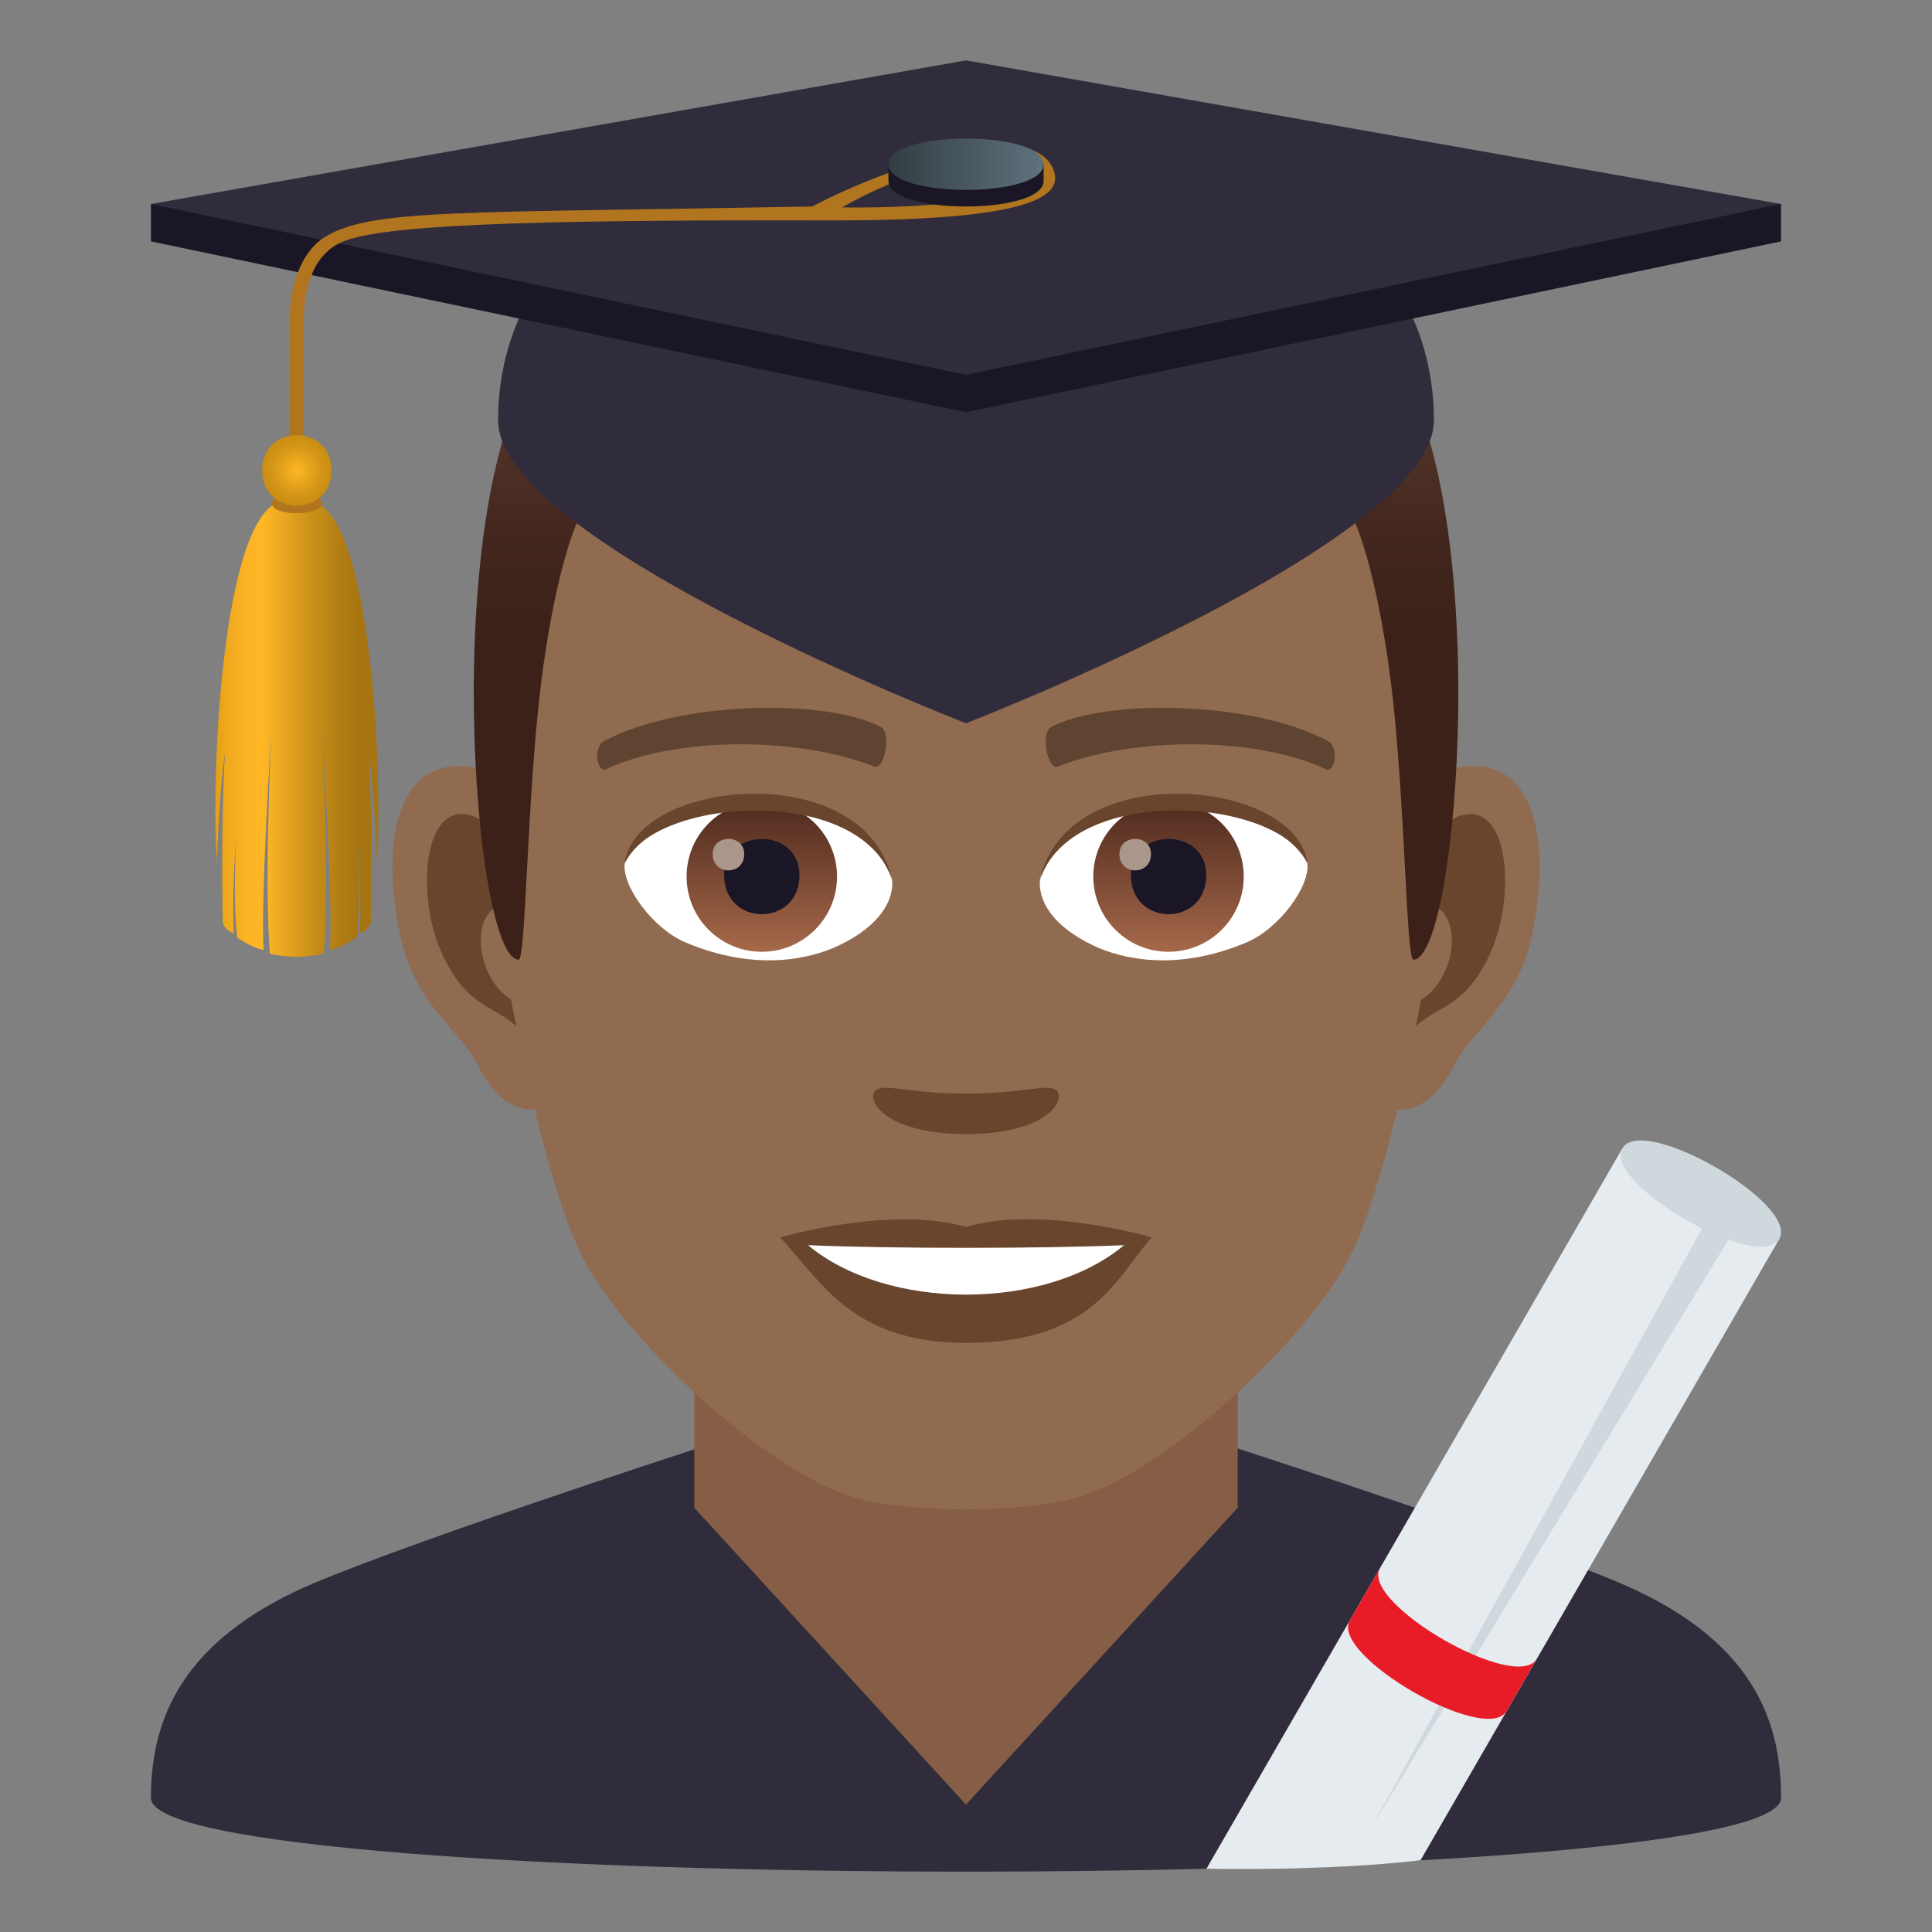 <?xml version="1.0" encoding="utf-8"?>
<!-- Generator: Adobe Illustrator 15.0.0, SVG Export Plug-In . SVG Version: 6.00 Build 0)  -->
<!DOCTYPE svg PUBLIC "-//W3C//DTD SVG 1.1//EN" "http://www.w3.org/Graphics/SVG/1.1/DTD/svg11.dtd">
<svg version="1.1" id="Layer_1" xmlns:x="http://ns.adobe.com/Extensibility/1.0/" xmlns:i="http://ns.adobe.com/AdobeIllustrator/10.0/" xmlns:graph="http://ns.adobe.com/Graphs/1.0/"
	 xmlns="http://www.w3.org/2000/svg" xmlns:xlink="http://www.w3.org/1999/xlink" xmlns:a="http://ns.adobe.com/AdobeSVGViewerExtensions/3.0/"
	 x="0px" y="0px" width="64px" height="64px" viewBox="0 0 64 64" enable-background="new 0 0 64 64" xml:space="preserve">
<rect x="0" y="0" width="64" height="64" fill="#808080" stroke="none"/>
<path fill="#302C3B" d="M9.786,52.718C12.488,51.43,23,48.01,23,48.01l18-0.029c0,0,10.59,3.441,13.275,4.734
	C58.18,54.587,59,57.144,59,59.56c0,3.254-54,3.254-54,0C5,57.14,5.871,54.583,9.786,52.718z"/>
<polygon fill="#855E45" points="23,49.947 32,59.779 41,49.947 41,41.912 23,41.912 "/>
<path id="Path_2858_" fill="#916B50" d="M48.441,25.393c-2.545,0.307-4.383,8.814-2.781,11.061c0.225,0.313,1.535,0.814,2.508-1.168
	c0.539-1.098,2.092-2.014,2.574-4.277C51.359,28.107,50.975,25.086,48.441,25.393z"/>
<path id="Path_2857_" fill="#916B50" d="M15.561,25.393c2.545,0.307,4.383,8.814,2.781,11.061c-0.225,0.313-1.535,0.814-2.51-1.168
	c-0.537-1.098-2.092-2.014-2.572-4.277C12.641,28.107,13.027,25.086,15.561,25.393z"/>
<path id="Path_2856_" fill="#69452D" d="M48.373,27.021c-0.664,0.209-1.389,1.221-1.781,2.898c2.32-0.498,1.74,3.361-0.277,3.434
	c0.02,0.389,0.045,0.787,0.094,1.207c0.971-1.408,1.959-0.844,2.938-2.939C50.227,29.732,50.018,26.508,48.373,27.021z"/>
<path id="Path_2855_" fill="#69452D" d="M17.41,29.916c-0.395-1.676-1.117-2.686-1.781-2.895c-1.643-0.514-1.855,2.711-0.973,4.6
	c0.979,2.096,1.967,1.531,2.939,2.939c0.047-0.42,0.074-0.82,0.09-1.209C15.689,33.258,15.117,29.445,17.41,29.916z"/>
<path id="Path_2854_" fill="#916B50" d="M32,9.033c-11.027,0-16.34,8.328-15.676,19.908c0.133,2.33,1.582,9.93,2.947,12.656
	c1.398,2.789,6.074,7.09,8.938,7.98c1.811,0.561,5.773,0.561,7.582,0c2.865-0.891,7.543-5.191,8.939-7.98
	c1.369-2.727,2.814-10.324,2.945-12.656C48.344,17.361,43.031,9.033,32,9.033z"/>
<path id="Path_2853_" fill="#5E4431" d="M43.982,24.543c-2.521-1.336-7.348-1.4-9.146-0.469c-0.387,0.178-0.131,1.441,0.193,1.322
	c2.504-0.99,6.547-1.012,8.893,0.084C44.234,25.623,44.365,24.729,43.982,24.543z"/>
<path id="Path_2852_" fill="#5E4431" d="M20.02,24.543c2.521-1.336,7.346-1.4,9.146-0.469c0.385,0.178,0.131,1.441-0.193,1.322
	c-2.51-0.99-6.547-1.012-8.895,0.084C19.768,25.623,19.639,24.729,20.02,24.543z"/>
<path id="Path_2851_" fill="#69452D" d="M34.977,36.107c-0.314-0.219-1.053,0.119-2.977,0.119c-1.92,0-2.66-0.338-2.975-0.119
	c-0.377,0.266,0.223,1.461,2.975,1.461C34.754,37.568,35.355,36.373,34.977,36.107z"/>
<path id="Path_2850_" fill="#69452D" d="M32,40.645c-2.479-0.729-6.154,0.346-6.154,0.346c1.398,1.521,2.424,3.494,6.154,3.494
	c4.275,0,5.002-2.24,6.156-3.494C38.156,40.99,34.48,39.91,32,40.645z"/>
<path id="Path_2849_" fill="#FFFFFF" d="M26.768,41.248c2.602,2.176,7.852,2.191,10.467,0
	C34.463,41.365,29.559,41.367,26.768,41.248z"/>
<path id="Path_2848_" fill="#FFFFFF" d="M29.547,29.084c0.094,0.73-0.402,1.594-1.773,2.242c-0.871,0.412-2.686,0.896-5.066-0.107
	c-1.066-0.449-2.107-1.848-2.014-2.623C21.984,26.166,28.338,25.811,29.547,29.084z"/>
<linearGradient id="Oval_1_" gradientUnits="userSpaceOnUse" x1="-424.582" y1="477.466" x2="-424.582" y2="478.225" gradientTransform="matrix(6.57 0 0 -6.57 2814.78 3168.528)">
	<stop  offset="0" style="stop-color:#A6694A"/>
	<stop  offset="1" style="stop-color:#4F2A1E"/>
	<a:midPointStop  offset="0" style="stop-color:#A6694A"/>
	<a:midPointStop  offset="0.5" style="stop-color:#A6694A"/>
	<a:midPointStop  offset="1" style="stop-color:#4F2A1E"/>
</linearGradient>
<circle id="Oval_440_" fill="url(#Oval_1_)" cx="25.236" cy="29.037" r="2.492"/>
<path id="Path_2847_" fill="#1A1626" d="M23.988,28.99c0,1.725,2.496,1.725,2.496,0C26.484,27.391,23.988,27.391,23.988,28.99z"/>
<path id="Path_2846_" fill="#AB968C" d="M23.609,28.291c0,0.723,1.045,0.723,1.045,0C24.654,27.623,23.609,27.623,23.609,28.291z"/>
<path id="Path_2845_" fill="#69452D" d="M29.559,29.18c-1.014-3.25-7.926-2.77-8.865-0.584
	C21.041,25.797,28.695,25.057,29.559,29.18z"/>
<path id="Path_2844_" fill="#FFFFFF" d="M34.455,29.084c-0.094,0.73,0.4,1.594,1.773,2.242c0.871,0.412,2.684,0.896,5.064-0.107
	c1.07-0.449,2.109-1.848,2.016-2.623C42.018,26.166,35.662,25.811,34.455,29.084z"/>
<linearGradient id="Oval_2_" gradientUnits="userSpaceOnUse" x1="-425.23" y1="477.466" x2="-425.23" y2="478.225" gradientTransform="matrix(6.57 0 0 -6.57 2832.511 3168.528)">
	<stop  offset="0" style="stop-color:#A6694A"/>
	<stop  offset="1" style="stop-color:#4F2A1E"/>
	<a:midPointStop  offset="0" style="stop-color:#A6694A"/>
	<a:midPointStop  offset="0.5" style="stop-color:#A6694A"/>
	<a:midPointStop  offset="1" style="stop-color:#4F2A1E"/>
</linearGradient>
<circle id="Oval_439_" fill="url(#Oval_2_)" cx="38.709" cy="29.037" r="2.492"/>
<path id="Path_2843_" fill="#1A1626" d="M37.463,28.99c0,1.725,2.496,1.725,2.496,0C39.959,27.391,37.463,27.391,37.463,28.99z"/>
<path id="Path_2842_" fill="#AB968C" d="M37.082,28.291c0,0.723,1.047,0.723,1.047,0C38.129,27.623,37.082,27.623,37.082,28.291z"/>
<path id="Path_2841_" fill="#69452D" d="M34.443,29.18c1.012-3.248,7.92-2.783,8.865-0.584
	C42.957,25.797,35.307,25.057,34.443,29.18z"/>
<path fill="#614036" d="M46.086,11.793C43.672,8.531,39.254,6,32,6c-7.252,0-11.668,2.531-14.082,5.793
	C14.5,16.408,49.502,16.408,46.086,11.793z"/>
<linearGradient id="SVGID_1_" gradientUnits="userSpaceOnUse" x1="32.002" y1="31.791" x2="32.002" y2="10.412">
	<stop  offset="0.5" style="stop-color:#3B2118"/>
	<stop  offset="0.672" style="stop-color:#44281F"/>
	<stop  offset="0.952" style="stop-color:#5C3C32"/>
	<stop  offset="1" style="stop-color:#614036"/>
	<a:midPointStop  offset="0.5" style="stop-color:#3B2118"/>
	<a:midPointStop  offset="0.6" style="stop-color:#3B2118"/>
	<a:midPointStop  offset="1" style="stop-color:#614036"/>
</linearGradient>
<path fill="url(#SVGID_1_)" d="M46.086,11.793C43.672,8.531,39.254,12.068,32,12.068c-7.252,0-11.668-3.537-14.082-0.275
	c-3.418,4.615-2.258,19.998-0.736,19.998c0.24,0,0.275-5.381,0.736-9.104c0.373-3.029,1.094-5.969,1.924-6.449
	c2.531-1.467,7.412,0.631,12.158,0.631s9.629-2.098,12.162-0.631c0.828,0.48,1.547,3.42,1.924,6.449
	c0.459,3.723,0.494,9.104,0.734,9.104C48.342,31.791,49.502,16.408,46.086,11.793z"/>
<path fill="#E6EBEF" d="M53.744,38.039L39.966,61.903c0,0,3.796,0.097,7.09-0.278l11.886-20.586L53.744,38.039z"/>
<polygon fill="#CFD8DD" points="45.418,60.557 57.041,39.496 57.908,39.996 "/>
<path fill="#CFD8DD" d="M58.941,41.039c-0.668,1.154-5.863-1.846-5.197-3C54.412,36.883,59.607,39.883,58.941,41.039z"/>
<path fill="#E81C27" d="M45.715,51.947l-1,1.732c-0.668,1.154,4.529,4.154,5.195,3l1-1.732
	C50.244,56.102,45.047,53.102,45.715,51.947z"/>
<path fill="#302C3B" d="M47.5,13.928c0,4.021-15.5,10.031-15.5,10.031s-15.5-6.01-15.5-10.031C16.5,0.023,47.5,0.023,47.5,13.928z"
	/>
<polygon fill="#1A1626" points="59,6.758 5,6.758 5,7.996 32,13.654 59,7.996 "/>
<polygon fill="#302C3B" points="32,2 5,6.758 32,12.418 59,6.758 "/>
<path fill="#B0751E" d="M10.066,15.984H9.6V10.52c0-1.203,0.467-2.25,1.164-2.672c1.547-0.938,4.473-0.789,16.145-1.008
	c0,0,3.045-1.664,6.074-1.992c1.063-0.115,1.77,0.268,1.938,0.844c0.201,0.697-0.35,1.625-7.422,1.609
	C17.09,7.277,12.404,7.457,11.227,8.063c-0.979,0.504-1.16,1.744-1.16,2.473V15.984z M33.629,5.094
	c-1.955,0.26-3.691,0.607-5.736,1.777C34.17,6.941,35.359,5.604,33.629,5.094z"/>
<path fill="#1A1626" d="M32.002,5.441c-0.002,0-0.004,0-0.004,0H29.43v0.551c0,1.131,5.141,1.131,5.141,0V5.441H32.002z"/>
<linearGradient id="SVGID_2_" gradientUnits="userSpaceOnUse" x1="29.43" y1="5.44" x2="34.57" y2="5.44">
	<stop  offset="0" style="stop-color:#323D42"/>
	<stop  offset="1" style="stop-color:#5F727D"/>
	<a:midPointStop  offset="0" style="stop-color:#323D42"/>
	<a:midPointStop  offset="0.5" style="stop-color:#323D42"/>
	<a:midPointStop  offset="1" style="stop-color:#5F727D"/>
</linearGradient>
<path fill="url(#SVGID_2_)" d="M34.57,5.441c0,1.133-5.141,1.133-5.141,0C29.43,4.307,34.57,4.307,34.57,5.441z"/>
<linearGradient id="SVGID_3_" gradientUnits="userSpaceOnUse" x1="7.133" y1="24.145" x2="12.533" y2="24.145">
	<stop  offset="0" style="stop-color:#E39F16"/>
	<stop  offset="0.067" style="stop-color:#EEA81C"/>
	<stop  offset="0.182" style="stop-color:#FBB324"/>
	<stop  offset="0.291" style="stop-color:#FFB726"/>
	<stop  offset="0.293" style="stop-color:#FFB726"/>
	<stop  offset="0.565" style="stop-color:#CF931A"/>
	<stop  offset="0.773" style="stop-color:#B17C13"/>
	<stop  offset="0.891" style="stop-color:#A67410"/>
	<a:midPointStop  offset="0" style="stop-color:#E39F16"/>
	<a:midPointStop  offset="0.306" style="stop-color:#E39F16"/>
	<a:midPointStop  offset="0.291" style="stop-color:#FFB726"/>
	<a:midPointStop  offset="0.418" style="stop-color:#FFB726"/>
	<a:midPointStop  offset="0.891" style="stop-color:#A67410"/>
</linearGradient>
<path fill="url(#SVGID_3_)" d="M9.834,16.678C7.486,15.584,6.957,25.09,7.18,28.488c0.023-0.23,0.082-2.234,0.271-3.564
	c-0.141,2.527-0.074,5.307-0.074,5.582c0,0.273,0.365,0.414,0.365,0.414c-0.063-1.555,0.082-3.123,0.082-3.123
	s-0.119,2.004,0.031,3.258c0.469,0.336,0.875,0.414,0.875,0.414c-0.094-1.881,0.262-7.242,0.262-7.242s-0.248,4.926-0.051,7.361
	c0.326,0.098,0.893,0.111,0.893,0.111s0.564-0.014,0.891-0.111c0.197-2.436-0.051-7.361-0.051-7.361s0.354,5.361,0.262,7.242
	c0,0,0.406-0.078,0.875-0.414c0.15-1.254,0.031-3.258,0.031-3.258s0.145,1.568,0.082,3.123c0,0,0.365-0.141,0.365-0.414
	c0-0.275,0.066-3.055-0.074-5.582c0.189,1.33,0.25,3.334,0.271,3.564C12.709,25.09,12.18,15.584,9.834,16.678z"/>
<path fill="#B0751E" d="M10.66,16.678c0,0.43-1.654,0.43-1.654,0S10.66,16.248,10.66,16.678z"/>
<radialGradient id="SVGID_4_" cx="9.833" cy="15.584" r="1.159" gradientUnits="userSpaceOnUse">
	<stop  offset="0" style="stop-color:#FFB726"/>
	<stop  offset="0.2" style="stop-color:#F2AD21"/>
	<stop  offset="0.71" style="stop-color:#D49617"/>
	<stop  offset="1" style="stop-color:#C98D13"/>
	<a:midPointStop  offset="0" style="stop-color:#FFB726"/>
	<a:midPointStop  offset="0.418" style="stop-color:#FFB726"/>
	<a:midPointStop  offset="1" style="stop-color:#C98D13"/>
</radialGradient>
<path fill="url(#SVGID_4_)" d="M10.982,15.584c0,1.559-2.299,1.559-2.299,0S10.982,14.025,10.982,15.584z"/>
</svg>
